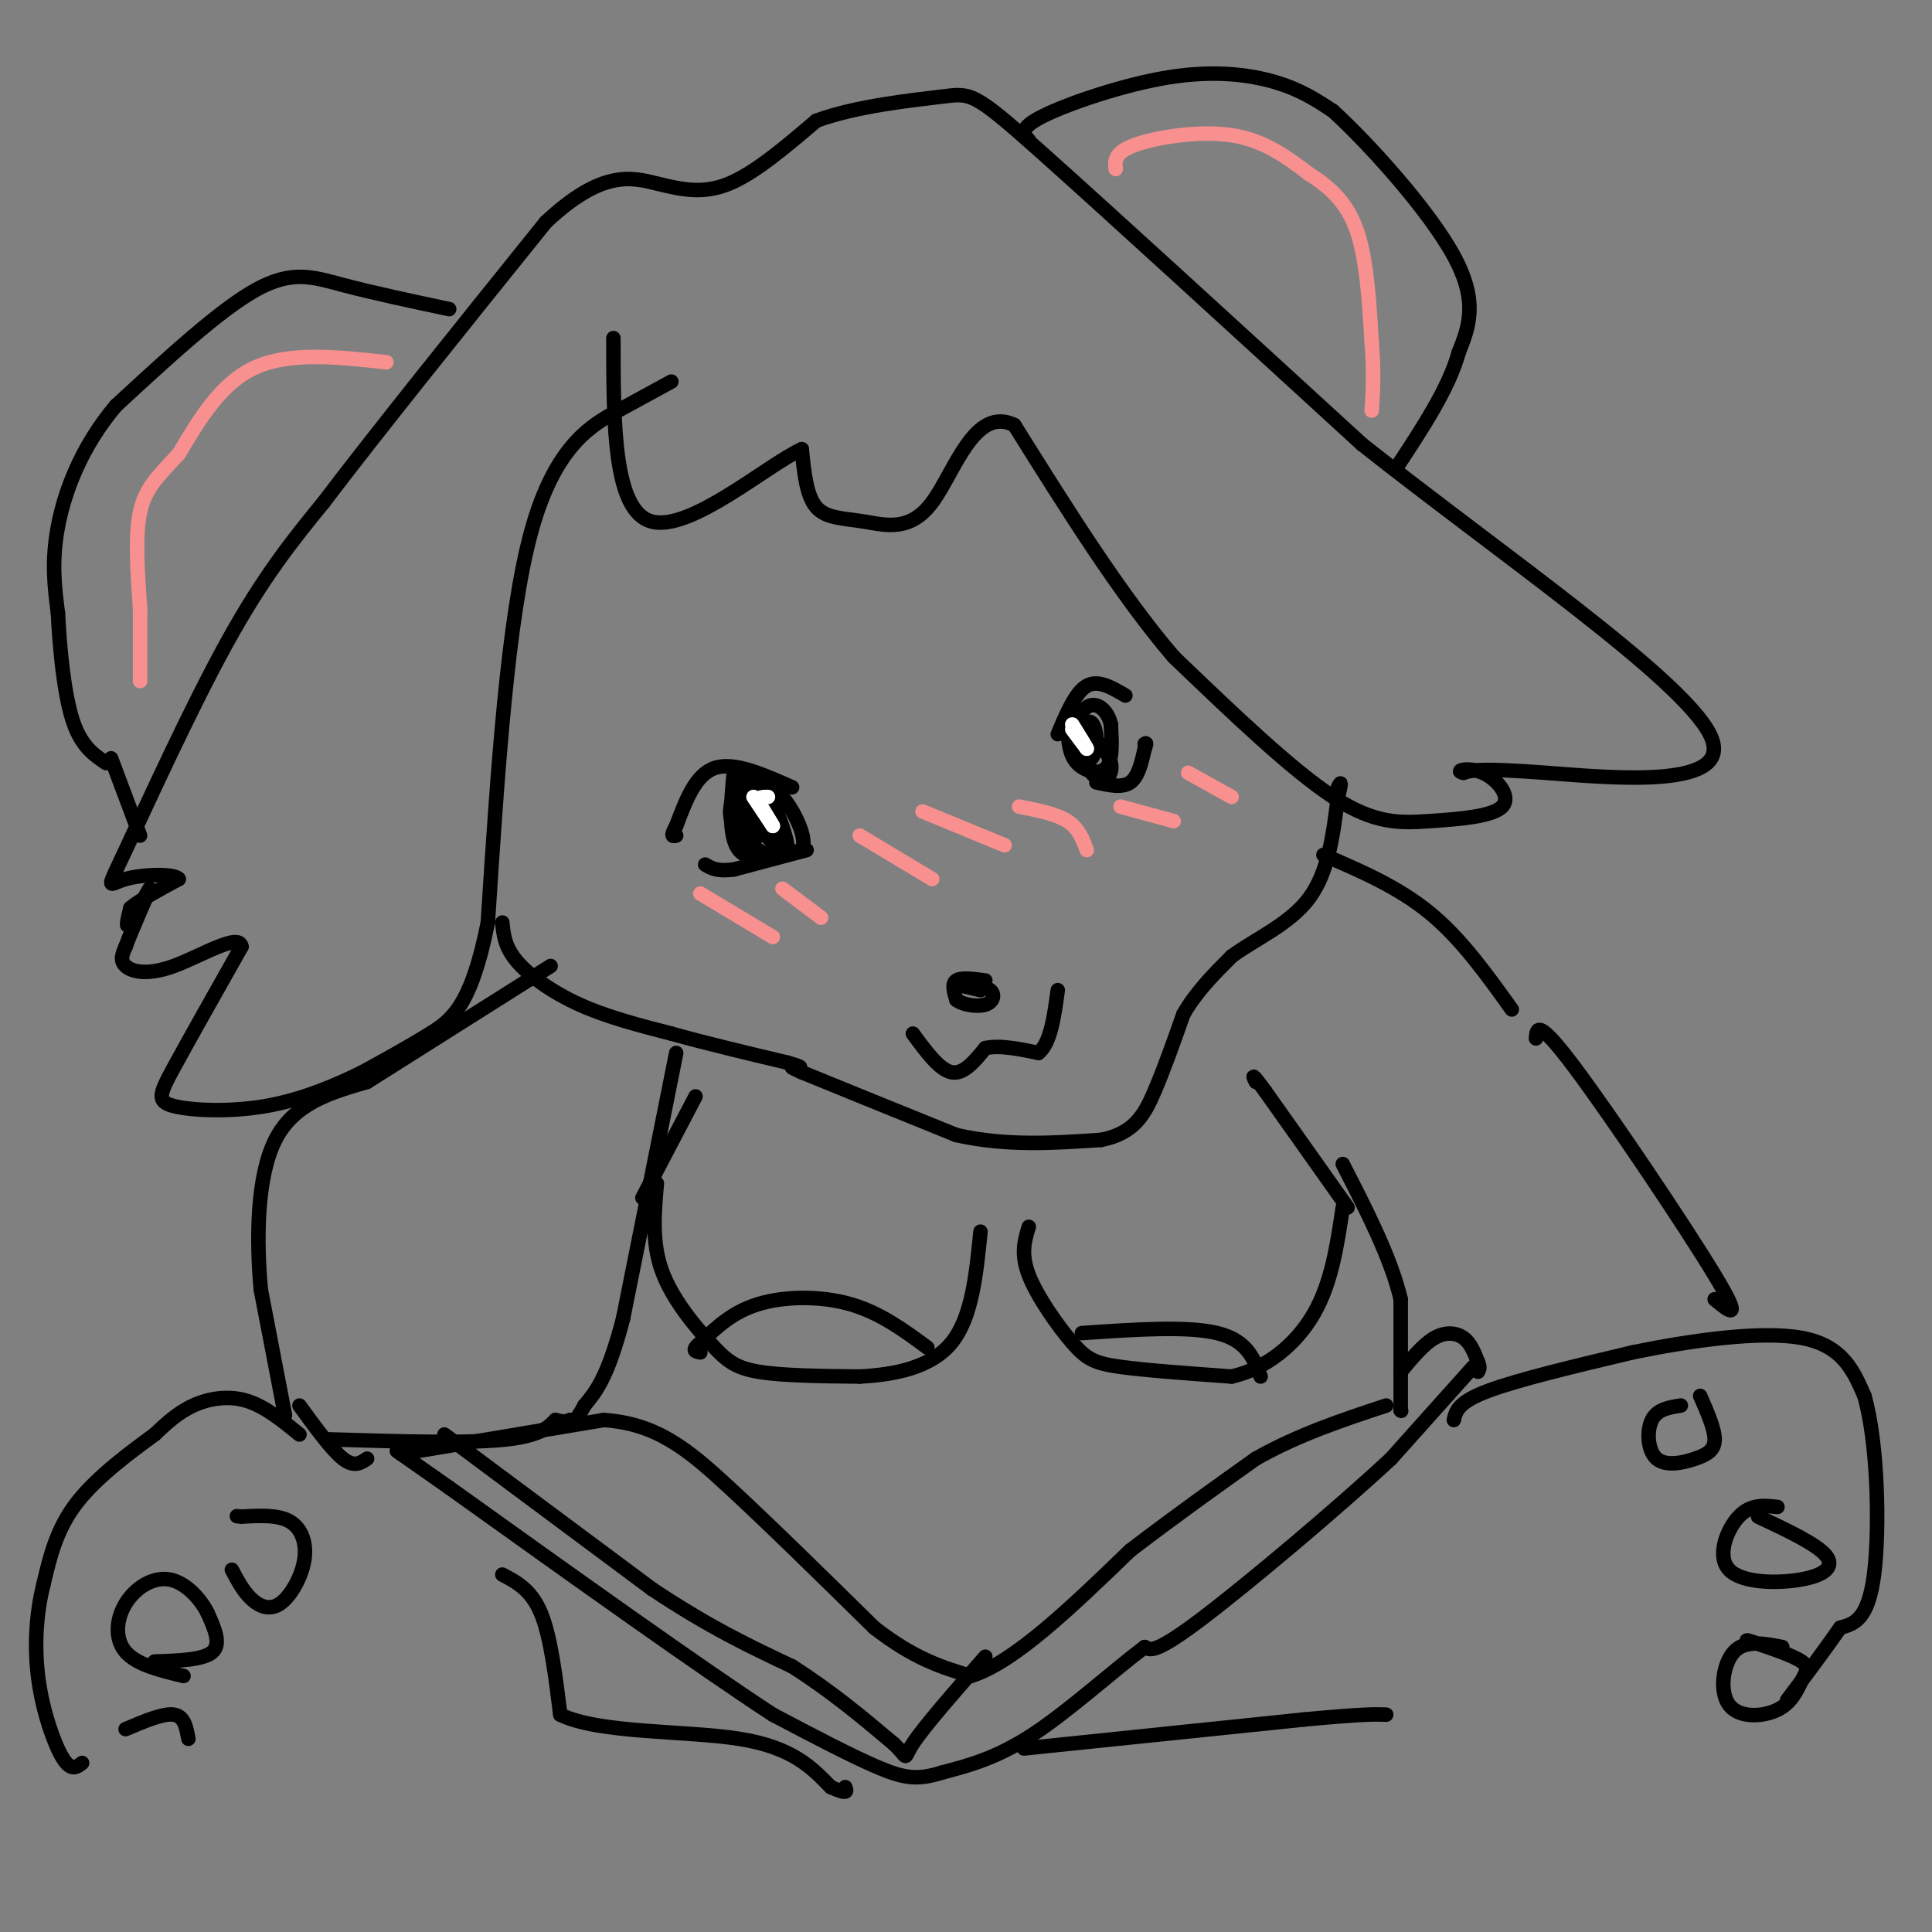 <svg viewBox='0 0 400 400' version='1.1' xmlns='http://www.w3.org/2000/svg' xmlns:xlink='http://www.w3.org/1999/xlink'><rect x="0" y="0" width="400" height="400" fill="#808080" stroke="none"/><g fill='none' stroke='#000000' stroke-width='3' stroke-linecap='round' stroke-linejoin='round'><path d='M139,79c-2.844,1.556 -5.689,3.111 -11,6c-5.311,2.889 -13.089,7.111 -18,25c-4.911,17.889 -6.956,49.444 -9,81'/><path d='M101,191c-3.444,17.356 -7.556,20.244 -12,23c-4.444,2.756 -9.222,5.378 -14,8'/><path d='M75,222c-5.589,2.775 -12.560,5.713 -20,7c-7.440,1.287 -15.349,0.923 -19,0c-3.651,-0.923 -3.043,-2.407 0,-8c3.043,-5.593 8.522,-15.297 14,-25'/><path d='M50,196c-0.405,-3.012 -8.417,1.958 -14,4c-5.583,2.042 -8.738,1.155 -10,0c-1.262,-1.155 -0.631,-2.577 0,-4'/><path d='M26,196c1.369,-3.786 4.792,-11.250 5,-12c0.208,-0.750 -2.798,5.214 -4,7c-1.202,1.786 -0.601,-0.607 0,-3'/><path d='M27,188c1.667,-1.500 5.833,-3.750 10,-6'/><path d='M37,182c-0.673,-1.158 -7.356,-1.053 -11,0c-3.644,1.053 -4.250,3.053 0,-6c4.250,-9.053 13.357,-29.158 21,-43c7.643,-13.842 13.821,-21.421 20,-29'/><path d='M67,104c11.000,-14.500 28.500,-36.250 46,-58'/><path d='M113,46c11.643,-10.940 17.750,-9.292 23,-8c5.250,1.292 9.643,2.226 15,0c5.357,-2.226 11.679,-7.613 18,-13'/><path d='M169,25c8.274,-3.071 19.958,-4.250 26,-5c6.042,-0.750 6.440,-1.071 20,11c13.560,12.071 40.280,36.536 67,61'/><path d='M282,92c28.476,22.536 66.167,48.375 72,60c5.833,11.625 -20.190,9.036 -34,8c-13.810,-1.036 -15.405,-0.518 -17,0'/><path d='M303,160c-2.153,-0.379 0.965,-1.328 4,0c3.035,1.328 5.989,4.933 4,7c-1.989,2.067 -8.920,2.595 -15,3c-6.080,0.405 -11.309,0.687 -20,-5c-8.691,-5.687 -20.846,-17.344 -33,-29'/><path d='M243,136c-11.000,-12.833 -22.000,-30.417 -33,-48'/><path d='M210,88c-8.257,-4.054 -12.399,9.810 -17,16c-4.601,6.190 -9.662,4.705 -14,4c-4.338,-0.705 -7.954,-0.630 -10,-3c-2.046,-2.370 -2.523,-7.185 -3,-12'/><path d='M166,93c-7.000,3.156 -23.000,17.044 -31,15c-8.000,-2.044 -8.000,-20.022 -8,-38'/><path d='M213,29c-1.089,-1.214 -2.179,-2.429 3,-5c5.179,-2.571 16.625,-6.500 26,-8c9.375,-1.500 16.679,-0.571 22,1c5.321,1.571 8.661,3.786 12,6'/><path d='M276,23c7.378,6.711 19.822,20.489 25,30c5.178,9.511 3.089,14.756 1,20'/><path d='M302,73c-2.000,7.333 -7.500,15.667 -13,24'/><path d='M93,64c-7.933,-1.689 -15.867,-3.378 -22,-5c-6.133,-1.622 -10.467,-3.178 -18,1c-7.533,4.178 -18.267,14.089 -29,24'/><path d='M24,84c-7.178,8.489 -10.622,17.711 -12,25c-1.378,7.289 -0.689,12.644 0,18'/><path d='M12,127c0.356,7.289 1.244,16.511 3,22c1.756,5.489 4.378,7.244 7,9'/><path d='M23,157c0.000,0.000 6.000,16.000 6,16'/><path d='M104,191c0.244,2.511 0.489,5.022 3,8c2.511,2.978 7.289,6.422 13,9c5.711,2.578 12.356,4.289 19,6'/><path d='M139,214c7.167,2.000 15.583,4.000 24,6'/><path d='M163,220c4.167,1.167 2.583,1.083 1,1'/><path d='M164,221c0.500,0.333 1.250,0.667 2,1'/><path d='M166,222c5.667,2.333 18.833,7.667 32,13'/><path d='M198,235c10.333,2.333 20.167,1.667 30,1'/><path d='M228,236c6.844,-1.356 8.956,-5.244 11,-10c2.044,-4.756 4.022,-10.378 6,-16'/><path d='M245,210c2.667,-4.667 6.333,-8.333 10,-12'/><path d='M255,198c4.844,-3.600 11.956,-6.600 16,-12c4.044,-5.400 5.022,-13.200 6,-21'/><path d='M277,165c1.000,-3.833 0.500,-2.917 0,-2'/><path d='M233,144c-2.833,-1.667 -5.667,-3.333 -8,-2c-2.333,1.333 -4.167,5.667 -6,10'/><path d='M221,151c0.200,2.644 0.400,5.289 2,7c1.600,1.711 4.600,2.489 6,1c1.400,-1.489 1.200,-5.244 1,-9'/><path d='M230,150c-0.522,-2.510 -2.328,-4.286 -4,-4c-1.672,0.286 -3.211,2.633 -3,6c0.211,3.367 2.172,7.753 4,9c1.828,1.247 3.522,-0.644 3,-3c-0.522,-2.356 -3.261,-5.178 -6,-8'/><path d='M224,150c-0.850,0.503 0.026,5.762 1,7c0.974,1.238 2.044,-1.544 2,-4c-0.044,-2.456 -1.204,-4.584 -2,-3c-0.796,1.584 -1.227,6.881 -1,8c0.227,1.119 1.114,-1.941 2,-5'/><path d='M226,153c0.356,-1.667 0.244,-3.333 0,-3c-0.244,0.333 -0.622,2.667 -1,5'/><path d='M164,163c-6.000,-2.667 -12.000,-5.333 -16,-4c-4.000,1.333 -6.000,6.667 -8,12'/><path d='M140,171c-1.333,2.333 -0.667,2.167 0,2'/><path d='M152,159c-0.667,7.083 -1.333,14.167 1,17c2.333,2.833 7.667,1.417 13,0'/><path d='M166,176c1.368,-2.380 -1.713,-8.330 -4,-11c-2.287,-2.670 -3.779,-2.060 -5,-1c-1.221,1.060 -2.170,2.568 -3,4c-0.830,1.432 -1.542,2.786 0,5c1.542,2.214 5.338,5.288 6,3c0.662,-2.288 -1.811,-9.940 -3,-12c-1.189,-2.060 -1.095,1.470 -1,5'/><path d='M156,169c1.720,3.292 6.519,9.024 7,7c0.481,-2.024 -3.357,-11.802 -6,-15c-2.643,-3.198 -4.090,0.184 -5,3c-0.910,2.816 -1.284,5.066 0,7c1.284,1.934 4.224,3.553 5,2c0.776,-1.553 -0.612,-6.276 -2,-11'/><path d='M155,162c-0.800,-0.289 -1.800,4.489 -1,7c0.800,2.511 3.400,2.756 6,3'/><path d='M167,176c0.000,0.000 -15.000,4.000 -15,4'/><path d='M152,180c-3.500,0.500 -4.750,-0.250 -6,-1'/><path d='M227,162c2.667,0.583 5.333,1.167 7,0c1.667,-1.167 2.333,-4.083 3,-7'/><path d='M237,155c0.500,-1.333 0.250,-1.167 0,-1'/></g>
<g fill='none' stroke='#FFFFFF' stroke-width='3' stroke-linecap='round' stroke-linejoin='round'><path d='M156,165c0.000,0.000 4.000,6.000 4,6'/><path d='M160,171c0.167,0.167 -1.417,-2.417 -3,-5'/><path d='M157,166c-0.167,-1.000 0.917,-1.000 2,-1'/><path d='M222,151c0.000,0.000 3.000,4.000 3,4'/><path d='M225,155c0.000,-0.167 -1.500,-2.583 -3,-5'/></g>
<g fill='none' stroke='#000000' stroke-width='3' stroke-linecap='round' stroke-linejoin='round'><path d='M136,245c-0.536,6.083 -1.071,12.167 1,18c2.071,5.833 6.750,11.417 10,15c3.250,3.583 5.071,5.167 10,6c4.929,0.833 12.964,0.917 21,1'/><path d='M178,285c7.222,-0.378 14.778,-1.822 19,-7c4.222,-5.178 5.111,-14.089 6,-23'/><path d='M213,254c-0.857,2.780 -1.714,5.560 0,10c1.714,4.440 6.000,10.542 9,14c3.000,3.458 4.714,4.274 10,5c5.286,0.726 14.143,1.363 23,2'/><path d='M255,285c7.089,-1.600 13.311,-6.600 17,-13c3.689,-6.400 4.844,-14.200 6,-22'/><path d='M279,250c0.000,0.000 -17.000,-24.000 -17,-24'/><path d='M262,226c-3.167,-4.333 -2.583,-3.167 -2,-2'/><path d='M133,248c0.000,0.000 11.000,-21.000 11,-21'/><path d='M140,218c0.000,0.000 -11.000,55.000 -11,55'/><path d='M129,273c-3.167,12.167 -5.583,15.083 -8,18'/><path d='M121,291c-1.833,3.500 -2.417,3.250 -3,3'/><path d='M118,294c-1.000,0.500 -2.000,0.250 -3,0'/><path d='M115,294c-1.044,0.889 -2.156,3.111 -10,4c-7.844,0.889 -22.422,0.444 -37,0'/><path d='M59,293c0.000,0.000 -5.000,-26.000 -5,-26'/><path d='M54,267c-0.956,-10.400 -0.844,-23.400 3,-31c3.844,-7.600 11.422,-9.800 19,-12'/><path d='M76,224c9.500,-6.000 23.750,-15.000 38,-24'/><path d='M62,291c3.333,4.583 6.667,9.167 9,11c2.333,1.833 3.667,0.917 5,0'/><path d='M62,297c-3.600,-2.933 -7.200,-5.867 -11,-7c-3.800,-1.133 -7.800,-0.467 -11,1c-3.200,1.467 -5.600,3.733 -8,6'/><path d='M32,297c-4.489,3.289 -11.711,8.511 -16,14c-4.289,5.489 -5.644,11.244 -7,17'/><path d='M9,328c-1.560,6.214 -1.958,13.250 -1,20c0.958,6.750 3.274,13.214 5,16c1.726,2.786 2.863,1.893 4,1'/><path d='M39,360c-0.417,-2.333 -0.833,-4.667 -3,-5c-2.167,-0.333 -6.083,1.333 -10,3'/><path d='M32,344c5.083,-0.167 10.167,-0.333 12,-2c1.833,-1.667 0.417,-4.833 -1,-8'/><path d='M43,334c-1.459,-2.982 -4.608,-6.439 -8,-7c-3.392,-0.561 -7.029,1.772 -9,5c-1.971,3.228 -2.278,7.351 0,10c2.278,2.649 7.139,3.825 12,5'/><path d='M48,325c1.171,2.212 2.341,4.424 4,6c1.659,1.576 3.805,2.515 6,1c2.195,-1.515 4.437,-5.485 5,-9c0.563,-3.515 -0.553,-6.576 -3,-8c-2.447,-1.424 -6.223,-1.212 -10,-1'/><path d='M50,314c-1.667,-0.167 -0.833,-0.083 0,0'/><path d='M104,326c3.000,1.583 6.000,3.167 8,8c2.000,4.833 3.000,12.917 4,21'/><path d='M116,355c8.000,3.933 26.000,3.267 37,5c11.000,1.733 15.000,5.867 19,10'/><path d='M172,370c3.667,1.667 3.333,0.833 3,0'/><path d='M212,362c0.000,0.000 58.000,-6.000 58,-6'/><path d='M270,356c12.500,-1.167 14.750,-1.083 17,-1'/><path d='M301,294c0.417,-1.833 0.833,-3.667 7,-6c6.167,-2.333 18.083,-5.167 30,-8'/><path d='M338,280c11.867,-2.444 26.533,-4.556 35,-3c8.467,1.556 10.733,6.778 13,12'/><path d='M386,289c2.778,9.600 3.222,27.600 2,37c-1.222,9.400 -4.111,10.200 -7,11'/><path d='M381,337c-3.000,4.333 -7.000,9.667 -11,15'/><path d='M369,341c-3.846,-0.751 -7.692,-1.502 -10,1c-2.308,2.502 -3.077,8.256 -1,11c2.077,2.744 7.000,2.478 10,1c3.000,-1.478 4.077,-4.167 5,-6c0.923,-1.833 1.692,-2.809 0,-4c-1.692,-1.191 -5.846,-2.595 -10,-4'/><path d='M363,340c-1.833,-0.667 -1.417,-0.333 -1,0'/><path d='M368,312c-2.762,-0.313 -5.525,-0.625 -8,2c-2.475,2.625 -4.663,8.188 -2,11c2.663,2.812 10.179,2.872 15,2c4.821,-0.872 6.949,-2.678 5,-5c-1.949,-2.322 -7.974,-5.161 -14,-8'/><path d='M348,291c-2.443,0.380 -4.887,0.759 -6,3c-1.113,2.241 -0.896,6.343 1,8c1.896,1.657 5.472,0.869 8,0c2.528,-0.869 4.008,-1.820 4,-4c-0.008,-2.180 -1.504,-5.590 -3,-9'/><path d='M355,269c3.044,2.533 6.089,5.067 0,-5c-6.089,-10.067 -21.311,-32.733 -29,-43c-7.689,-10.267 -7.844,-8.133 -8,-6'/><path d='M313,209c-5.250,-7.333 -10.500,-14.667 -17,-20c-6.500,-5.333 -14.250,-8.667 -22,-12'/><path d='M305,283c0.000,0.000 -17.000,19.000 -17,19'/><path d='M288,302c-10.778,10.022 -29.222,25.578 -39,33c-9.778,7.422 -10.889,6.711 -12,6'/><path d='M237,341c-6.133,4.578 -15.467,13.022 -23,18c-7.533,4.978 -13.267,6.489 -19,8'/><path d='M195,367c-4.867,1.511 -7.533,1.289 -13,-1c-5.467,-2.289 -13.733,-6.644 -22,-11'/><path d='M160,355c-14.833,-9.667 -40.917,-28.333 -67,-47'/><path d='M93,308c-12.833,-9.000 -11.417,-8.000 -10,-7'/><path d='M83,301c0.000,0.000 42.000,-7.000 42,-7'/><path d='M125,294c10.978,0.733 17.422,6.067 26,14c8.578,7.933 19.289,18.467 30,29'/><path d='M181,337c8.333,6.500 14.167,8.250 20,10'/><path d='M201,347c8.833,-2.667 20.917,-14.333 33,-26'/><path d='M234,321c9.833,-7.500 17.917,-13.250 26,-19'/><path d='M260,302c8.833,-5.000 17.917,-8.000 27,-11'/><path d='M92,297c0.000,0.000 43.000,32.000 43,32'/><path d='M135,329c12.000,8.000 20.500,12.000 29,16'/><path d='M164,345c8.333,5.333 14.667,10.667 21,16'/><path d='M185,361c3.489,3.289 1.711,3.511 4,0c2.289,-3.511 8.644,-10.756 15,-18'/><path d='M189,214c2.750,3.750 5.500,7.500 8,8c2.500,0.500 4.750,-2.250 7,-5'/><path d='M204,217c3.000,-0.667 7.000,0.167 11,1'/><path d='M215,218c2.500,-2.000 3.250,-7.500 4,-13'/><path d='M204,203c-2.500,-0.333 -5.000,-0.667 -6,0c-1.000,0.667 -0.500,2.333 0,4'/><path d='M198,207c1.226,1.012 4.292,1.542 6,1c1.708,-0.542 2.060,-2.155 1,-3c-1.060,-0.845 -3.530,-0.923 -6,-1'/><path d='M199,204c-0.333,0.000 1.833,0.500 4,1'/></g>
<g fill='none' stroke='#F99090' stroke-width='3' stroke-linecap='round' stroke-linejoin='round'><path d='M231,35c-0.178,-1.711 -0.356,-3.422 4,-5c4.356,-1.578 13.244,-3.022 20,-2c6.756,1.022 11.378,4.511 16,8'/><path d='M271,36c4.578,2.889 8.022,6.111 10,12c1.978,5.889 2.489,14.444 3,23'/><path d='M284,71c0.500,6.167 0.250,10.083 0,14'/><path d='M80,75c-9.917,-1.083 -19.833,-2.167 -27,1c-7.167,3.167 -11.583,10.583 -16,18'/><path d='M37,94c-4.267,4.578 -6.933,7.022 -8,12c-1.067,4.978 -0.533,12.489 0,20'/><path d='M29,126c0.000,5.833 0.000,10.417 0,15'/><path d='M160,194c0.000,0.000 -15.000,-9.000 -15,-9'/><path d='M170,190c0.000,0.000 -8.000,-6.000 -8,-6'/><path d='M193,182c0.000,0.000 -15.000,-9.000 -15,-9'/><path d='M208,175c0.000,0.000 -17.000,-7.000 -17,-7'/><path d='M225,176c-0.833,-2.250 -1.667,-4.500 -4,-6c-2.333,-1.500 -6.167,-2.250 -10,-3'/><path d='M243,170c0.000,0.000 -11.000,-3.000 -11,-3'/><path d='M255,165c0.000,0.000 -9.000,-5.000 -9,-5'/></g>
<g fill='none' stroke='#000000' stroke-width='3' stroke-linecap='round' stroke-linejoin='round'><path d='M290,292c0.000,0.000 0.100,0.100 0.1,0.1'/><path d='M290,292c0.000,0.000 0.000,-23.000 0,-23'/><path d='M290,269c-2.000,-8.500 -7.000,-18.250 -12,-28'/><path d='M290,284c2.356,-2.844 4.711,-5.689 7,-7c2.289,-1.311 4.511,-1.089 6,0c1.489,1.089 2.244,3.044 3,5'/><path d='M306,282c0.500,1.167 0.250,1.583 0,2'/><path d='M192,279c-4.911,-3.622 -9.822,-7.244 -16,-9c-6.178,-1.756 -13.622,-1.644 -19,0c-5.378,1.644 -8.689,4.822 -12,8'/><path d='M145,278c-2.000,1.667 -1.000,1.833 0,2'/><path d='M224,276c10.917,-0.750 21.833,-1.500 28,0c6.167,1.500 7.583,5.250 9,9'/></g>
</svg>